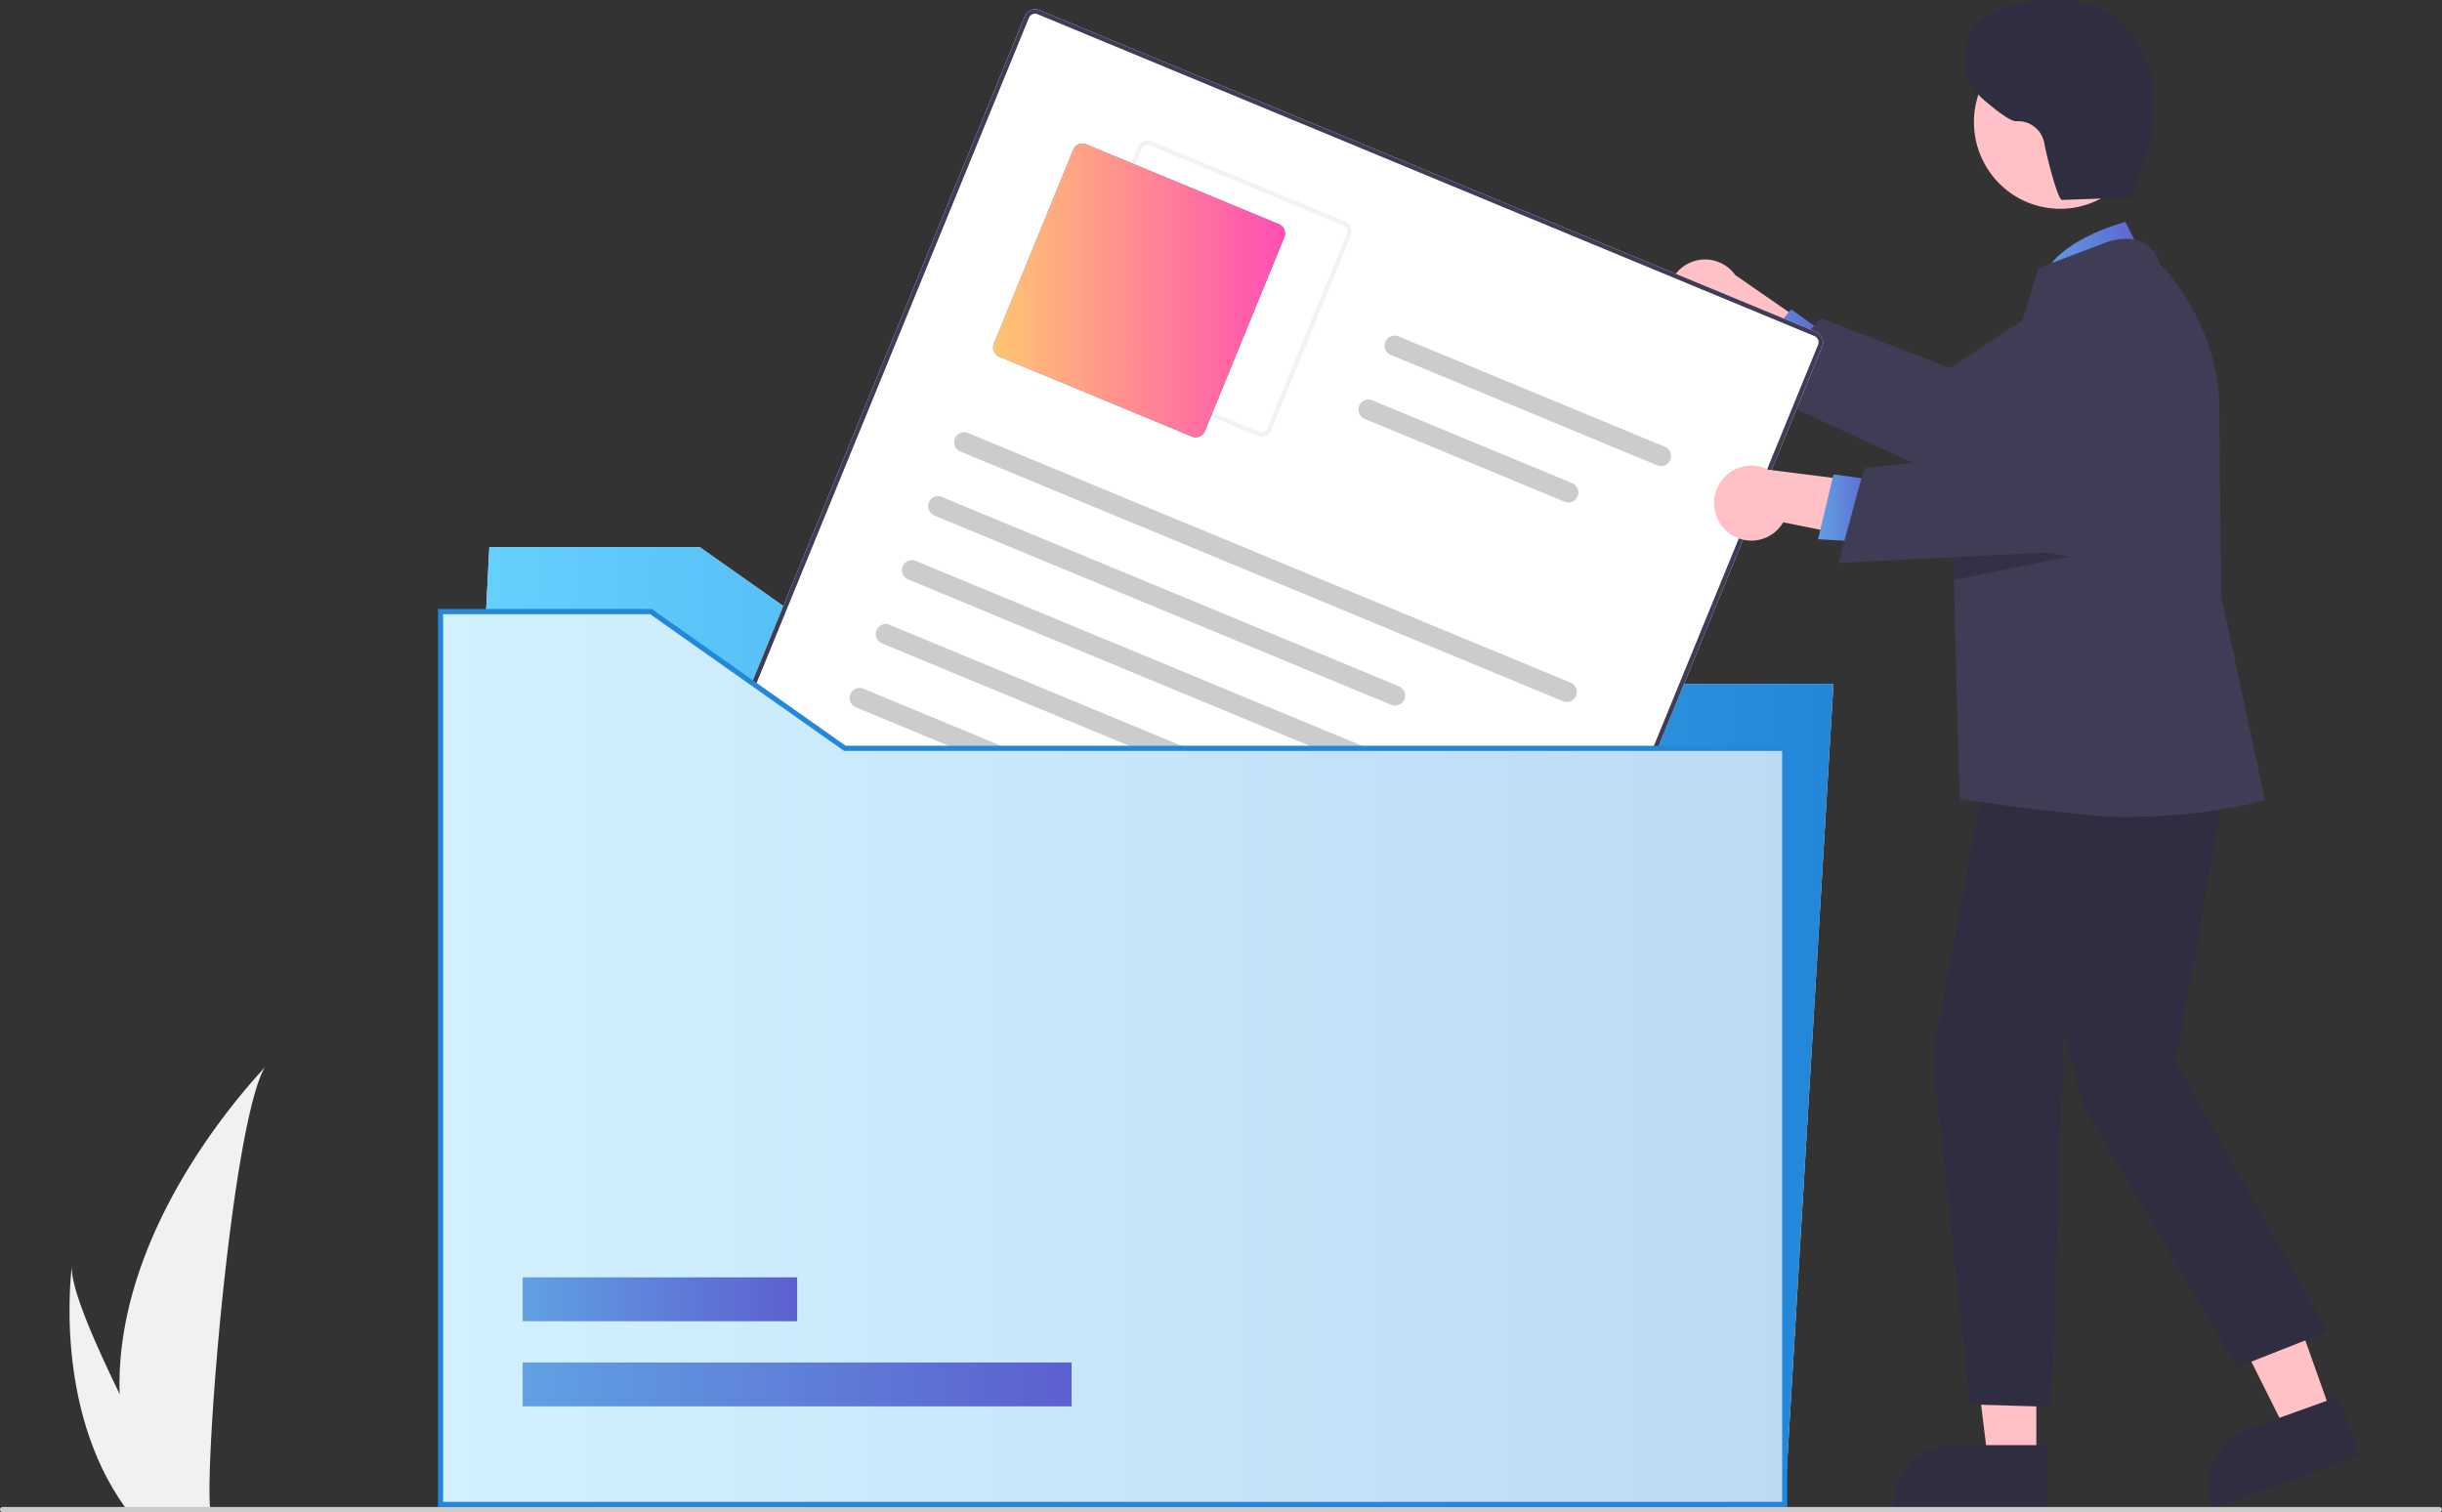 <svg width="436" height="270" fill="none" xmlns="http://www.w3.org/2000/svg"><rect width="100%" height="100%" fill="#333333" stroke="none"/><g clip-path="url(#a)"><path d="M21.357 248.913a73.38 73.38 0 0 0 3.39 20.174c.045.151.096.301.145.452H37.54a27.663 27.663 0 0 1-.04-.452c-.844-9.752 3.973-68.4 9.786-78.55-.51.823-26.908 27.388-25.928 58.376Z" fill="#F1F1F1"/><path d="M22.306 269.087c.106.151.216.303.329.452h9.487l-.252-.452c-1.567-2.846-6.206-11.354-10.512-20.174-4.625-9.479-8.873-19.317-8.515-22.877-.11.802-3.313 25.284 9.463 43.051Z" fill="#F1F1F1"/><path d="M298.28 55.556c.362.9.916 1.71 1.623 2.373a6.568 6.568 0 0 0 8.014.764l18.31 14.776 1.134-12.218-17.562-12.159a6.638 6.638 0 0 0-3.945-2.604 6.606 6.606 0 0 0-4.668.689 6.668 6.668 0 0 0-3.035 3.634 6.717 6.717 0 0 0 .129 4.745Z" fill="#FFC0C6"/><path d="m326.636 60.103-6.834-4.858-7.752 9.01 9.017 5.376 5.569-9.528Z" fill="url(#b)"/><path d="m325.139 56.809 23.031 8.915 22.17-14.605a11.222 11.222 0 0 1 7.762-1.741 11.262 11.262 0 0 1 6.974 3.845 11.386 11.386 0 0 1 2.717 7.518 11.385 11.385 0 0 1-2.891 7.454l-.198.221-34.099 18.392-37.246-17.118 11.78-12.881Z" fill="#3F3D56"/><path d="M318.646 268.618H78.663l8.702-170.939h37.554l34.63 24.42h167.799l-8.702 146.519Z" fill="#E5E5E5"/><path d="M318.646 268.618H78.663l8.702-170.939h37.554l34.63 24.42h167.799l-8.702 146.519Z" fill="url(#c)"/><path d="m259.9 216.49-138.707-57.469a1.987 1.987 0 0 1-1.072-1.076 2.003 2.003 0 0 1-.004-1.523L182.968 2.885c.2-.487.585-.875 1.069-1.078a1.97 1.97 0 0 1 1.514-.004L324.258 59.27c.485.202.871.589 1.073 1.076.202.487.203 1.035.004 1.523l-62.851 153.537a1.974 1.974 0 0 1-2.584 1.083Z" fill="#fff"/><path d="m259.9 216.49-138.707-57.469a1.987 1.987 0 0 1-1.072-1.076 2.003 2.003 0 0 1-.004-1.523L182.968 2.885c.2-.487.585-.875 1.069-1.078a1.97 1.97 0 0 1 1.514-.004L324.258 59.27c.485.202.871.589 1.073 1.076.202.487.203 1.035.004 1.523l-62.851 153.537a1.974 1.974 0 0 1-2.584 1.083ZM185.25 2.539a1.183 1.183 0 0 0-1.55.65l-62.851 153.536a1.195 1.195 0 0 0 .646 1.56l138.707 57.468c.291.121.618.12.908-.002.291-.122.522-.355.642-.647l62.851-153.537a1.2 1.2 0 0 0-.646-1.56L185.25 2.54Z" fill="#3F3D56"/><path d="m224.426 77.805-34.402-14.253a1.989 1.989 0 0 1-1.073-1.076 2.009 2.009 0 0 1-.004-1.523l14.168-34.61a1.99 1.99 0 0 1 1.069-1.08 1.972 1.972 0 0 1 1.515-.003l34.402 14.253a2 2 0 0 1 1.076 2.6l-14.167 34.61a1.989 1.989 0 0 1-1.07 1.079 1.97 1.97 0 0 1-1.514.003Zm-19.029-51.809a1.18 1.18 0 0 0-.908.003 1.191 1.191 0 0 0-.642.647l-14.168 34.61c-.119.293-.118.622.003.914.121.293.352.525.643.646l34.403 14.253c.291.12.617.12.908-.002.291-.122.521-.355.642-.648l14.167-34.61a1.2 1.2 0 0 0-.645-1.56l-34.403-14.253Z" fill="#F2F2F2"/><path d="m212.811 77.945-34.402-14.253a1.788 1.788 0 0 1-.965-.968 1.804 1.804 0 0 1-.004-1.371l14.168-34.61c.18-.44.527-.789.962-.971a1.774 1.774 0 0 1 1.363-.004l34.403 14.254c.436.181.783.53.965.968.181.438.183.931.003 1.37l-14.168 34.611c-.18.44-.526.788-.962.971a1.773 1.773 0 0 1-1.363.004Z" fill="url(#d)"/><path d="m212.811 77.945-34.402-14.253a1.788 1.788 0 0 1-.965-.968 1.804 1.804 0 0 1-.004-1.371l14.168-34.61c.18-.44.527-.789.962-.971a1.774 1.774 0 0 1 1.363-.004l34.403 14.254c.436.181.783.53.965.968.181.438.183.931.003 1.37l-14.168 34.611c-.18.44-.526.788-.962.971a1.773 1.773 0 0 1-1.363.004Z" fill="url(#e)"/><path d="m279.074 125.209-107.598-44.58a1.79 1.79 0 0 1-.969-2.34 1.794 1.794 0 0 1 .962-.97 1.774 1.774 0 0 1 1.363-.004l107.599 44.58c.437.181.784.529.966.968.181.439.182.932.003 1.371-.18.44-.526.789-.962.972a1.772 1.772 0 0 1-1.364.003ZM248.417 125.857l-81.614-33.814a1.783 1.783 0 0 1-.965-.968 1.791 1.791 0 0 1-.003-1.371 1.792 1.792 0 0 1 .962-.972 1.77 1.77 0 0 1 1.363-.003l81.614 33.814c.437.181.784.529.966.968.181.439.182.932.003 1.371-.18.44-.526.789-.962.972a1.772 1.772 0 0 1-1.364.003ZM295.891 83.083l-47.578-19.712a1.787 1.787 0 0 1-1.103-1.653 1.812 1.812 0 0 1 .519-1.268 1.776 1.776 0 0 1 1.941-.393l47.577 19.713c.437.18.784.529.966.967a1.8 1.8 0 0 1 .003 1.372c-.18.44-.526.789-.962.972a1.771 1.771 0 0 1-1.363.002ZM279.345 89.578l-35.704-14.793a1.8 1.8 0 0 1-.969-2.34c.18-.439.526-.788.962-.971a1.77 1.77 0 0 1 1.363-.003l35.704 14.793a1.8 1.8 0 0 1 .969 2.34c-.18.439-.526.788-.962.97a1.77 1.77 0 0 1-1.363.004ZM269.73 148.037l-107.599-44.58a1.794 1.794 0 0 1-.966-.968 1.808 1.808 0 0 1-.003-1.371 1.796 1.796 0 0 1 .962-.972c.216-.09.448-.137.682-.138.234 0 .465.046.682.135l107.598 44.58a1.799 1.799 0 0 1 .007 3.311 1.77 1.77 0 0 1-1.363.003ZM239.073 148.685l-81.614-33.814a1.784 1.784 0 0 1-1.103-1.653 1.792 1.792 0 0 1 1.777-1.796c.234 0 .466.046.682.135l81.614 33.814a1.797 1.797 0 0 1 .584 2.922 1.78 1.78 0 0 1-1.94.392ZM260.385 170.865l-107.599-44.58a1.79 1.79 0 0 1-.966-.968 1.803 1.803 0 0 1-.002-1.371 1.79 1.79 0 0 1 .962-.972 1.77 1.77 0 0 1 1.363-.003l107.598 44.58a1.799 1.799 0 0 1 .007 3.311 1.77 1.77 0 0 1-1.363.003ZM255.713 182.279l-107.599-44.58a1.799 1.799 0 0 1-.007-3.311 1.77 1.77 0 0 1 1.363-.003l107.599 44.58a1.794 1.794 0 0 1 .966.968 1.808 1.808 0 0 1 .003 1.371 1.78 1.78 0 0 1-2.325.975Z" fill="#CCC"/><path d="M203.221 181.431a38.67 38.67 0 0 0 6.455-.198c1.929-.227 3.939-.54 5.63-1.56a5.37 5.37 0 0 0 1.817-1.714 5.403 5.403 0 0 0 .849-2.357 3.802 3.802 0 0 0-.516-2.295 3.774 3.774 0 0 0-1.762-1.546 4.474 4.474 0 0 0-4.558.642 6.002 6.002 0 0 0-2.038 4.77c.089 3.688 2.989 7.33 6.21 8.864 3.628 1.728 8.582.26 9.511-3.995.193-.885-1.005-1.193-1.506-.624a4.034 4.034 0 0 0 .102 5.509 3.977 3.977 0 0 0 5.472.226l-1.348-.558a9.685 9.685 0 0 0 2.37 4.404 9.593 9.593 0 0 0 4.242 2.621 8.887 8.887 0 0 0 2.46.378c1.013.002 2.054.514 3.023.832l6.981 2.288c1.027.336 1.679-1.232.644-1.571l-6.323-2.073c-1.054-.345-2.105-.7-3.162-1.036-.755-.24-1.582-.11-2.37-.251a7.905 7.905 0 0 1-3.937-2.01 7.973 7.973 0 0 1-2.255-3.817.865.865 0 0 0-.518-.659.851.851 0 0 0-.83.101 2.303 2.303 0 0 1-3.255-.067 2.333 2.333 0 0 1 .039-3.276l-1.506-.624c-.599 2.745-3.928 3.775-6.327 2.982-2.682-.888-4.988-3.471-5.788-6.177a5.006 5.006 0 0 1 .36-3.963 2.957 2.957 0 0 1 1.302-1.262 2.928 2.928 0 0 1 1.79-.261 2.116 2.116 0 0 1 1.374.799c.338.436.494.987.435 1.537a3.802 3.802 0 0 1-2.109 2.886c-1.51.815-3.318 1.018-4.995 1.203a35.953 35.953 0 0 1-5.758.165c-1.078-.055-1.294 1.632-.205 1.687Z" fill="url(#f)"/><path d="M318.646 133.618v135H78.663v-159.42h37.555l34.628 24.42h167.8Z" fill="#fff"/><path d="M318.646 133.618v135H78.663v-159.42h37.555l34.628 24.42h167.8Z" fill="url(#g)" fill-opacity=".3"/><path d="M191.327 243.276H93.319v7.833h98.008v-7.833Z" fill="url(#h)"/><path d="M142.323 228.072H93.319v7.833h49.004v-7.833Z" fill="url(#i)"/><path d="M319.104 269.079H78.205V108.737h38.157l34.63 24.42h168.112v135.922Zm-239.983-.922h239.067V134.079H150.703l-34.63-24.42H79.121v158.498Z" fill="#2388DA"/><path d="m416.373 252.784-8.12 2.92-15.058-30.121 11.985-4.309 11.193 31.51Z" fill="#FFC0C6"/><path d="m395.074 269.373-.119-.334a10.963 10.963 0 0 1 .415-8.321 10.86 10.86 0 0 1 6.135-5.596l15.992-5.75 3.76 10.587-26.183 9.414Z" fill="#2F2E41"/><path d="M363.569 260.864h-8.623l-4.103-33.462h12.727l-.001 33.462Z" fill="#FFC0C6"/><path d="m365.768 269.274-27.805-.001v-.354c0-1.43.28-2.846.824-4.167a10.892 10.892 0 0 1 2.346-3.532 10.816 10.816 0 0 1 3.511-2.36 10.768 10.768 0 0 1 4.142-.829l16.983.001-.001 11.242Z" fill="#2F2E41"/><path d="m383.222 47.083-3.751-7.456S365.5 43.15 364.23 51.295l18.992-4.212Z" fill="url(#j)"/><path d="m398.696 132.327-10.199 57.257 27.08 48.18-16.178 6.369-27.431-46.704-3.517-12.737-2.111 66.517-14.59-.446-6.689-62.111 10.729-57.74 42.906 1.415Z" fill="#2F2E41"/><path d="m396.585 106.459-.352-33.576c0-14.23-9.309-24.718-10.6-25.688-.607-1.95-1.696-3.297-3.237-4.002-3.103-1.415-6.898.283-7.059.36l-11.385 4.293-.053.158c-.121.359-11.608 38.283-14.493 47.8-.41 1.366-.647 2.147-.647 2.147s.045 2.201.125 5.624c.255 11.768.857 37.982 1.098 39.083 0 0 21.029 3.207 29.356 3.207 14.979 0 24.494-2.884 24.708-2.933l.344-.072-7.805-36.401Z" fill="#3F3D56"/><path d="M375.206 35.382c7.459-4.102 10.2-13.51 6.123-21.015-4.078-7.504-13.43-10.262-20.889-6.16-7.459 4.103-10.2 13.511-6.123 21.015 4.078 7.505 13.43 10.262 20.889 6.16Z" fill="#FFC0C6"/><path opacity=".2" d="m369.529 99.353-20.645 4.222c-.08-3.423-.125-5.624-.125-5.624s.237-.781.647-2.147l20.123 3.549Z" fill="#000"/><path d="M308.392 94.927a6.567 6.567 0 0 0 8.038.433 6.63 6.63 0 0 0 1.953-2.106l23.013 4.651-4.578-11.374-21.152-2.673a6.604 6.604 0 0 0-4.693-.487 6.645 6.645 0 0 0-3.831 2.771 6.708 6.708 0 0 0 1.25 8.785Z" fill="#FFC0C6"/><path d="m335.65 85.847-8.289-1.152-2.765 11.587 10.464.603.59-11.038Z" fill="url(#k)"/><path d="m332.815 83.615 24.526-2.738 13.012-23.225a11.294 11.294 0 0 1 6.097-5.137 11.213 11.213 0 0 1 7.95.188 11.305 11.305 0 0 1 5.85 5.42 11.41 11.41 0 0 1 .839 7.955l-.075.289-21.873 32.107-40.899 2.029 4.573-16.888Z" fill="#3F3D56"/><path d="m380.934 35.24-12.776.46c-.779.029-2.892-8.426-3.169-10.18a4.79 4.79 0 0 0-1.756-2.877 4.738 4.738 0 0 0-3.207-.995c-.957.09-3.368-1.707-5.857-3.835-4.724-4.041-4.478-11.63.712-15.045a7.11 7.11 0 0 1 .417-.255C358.572.669 362.402.05 366.154.003c3.4-.043 6.898.388 9.894 2.007 5.371 2.903 8.23 9.248 8.481 15.377.251 6.13-1.702 12.122-3.918 17.837" fill="#2F2E41"/><path d="M435.542 270H.458a.46.46 0 0 1 0-.921h435.084a.456.456 0 0 1 .458.46.46.46 0 0 1-.458.461Z" fill="#CBCBCB"/></g><defs><linearGradient id="g" x1="78.683" y1="189.098" x2="318.674" y2="189.098" gradientUnits="userSpaceOnUse"><stop stop-color="#68D2FF"/><stop offset="1" stop-color="#2287D9"/></linearGradient><linearGradient id="b" x1="312.012" y1="62.448" x2="326.627" y2="62.448" gradientUnits="userSpaceOnUse"><stop stop-color="#60A1E3"/><stop offset="1" stop-color="#5D5FD0"/></linearGradient><linearGradient id="d" x1="177.168" y1="51.892" x2="229.407" y2="51.892" gradientUnits="userSpaceOnUse"><stop stop-color="#60A1E3"/><stop offset="1" stop-color="#5D5FD0"/></linearGradient><linearGradient id="e" x1="177.332" y1="51.822" x2="229.473" y2="51.822" gradientUnits="userSpaceOnUse"><stop stop-color="#FFC572"/><stop offset="1" stop-color="#FF4EB3"/></linearGradient><linearGradient id="f" x1="202.383" y1="184.303" x2="247.756" y2="184.303" gradientUnits="userSpaceOnUse"><stop stop-color="#60A1E3"/><stop offset="1" stop-color="#5D5FD0"/></linearGradient><linearGradient id="c" x1="78.684" y1="183.352" x2="327.377" y2="183.352" gradientUnits="userSpaceOnUse"><stop stop-color="#68D2FF"/><stop offset="1" stop-color="#2287D9"/></linearGradient><linearGradient id="h" x1="93.058" y1="247.198" x2="191.269" y2="247.198" gradientUnits="userSpaceOnUse"><stop stop-color="#60A1E3"/><stop offset="1" stop-color="#5D5FD0"/></linearGradient><linearGradient id="i" x1="93.188" y1="231.993" x2="142.294" y2="231.993" gradientUnits="userSpaceOnUse"><stop stop-color="#60A1E3"/><stop offset="1" stop-color="#5D5FD0"/></linearGradient><linearGradient id="j" x1="364.18" y1="45.469" x2="383.21" y2="45.469" gradientUnits="userSpaceOnUse"><stop stop-color="#60A1E3"/><stop offset="1" stop-color="#5D5FD0"/></linearGradient><linearGradient id="k" x1="324.567" y1="90.798" x2="335.643" y2="90.798" gradientUnits="userSpaceOnUse"><stop stop-color="#60A1E3"/><stop offset="1" stop-color="#5D5FD0"/></linearGradient><clipPath id="a"><path fill="#fff" d="M0 0h436v270H0z"/></clipPath></defs></svg>